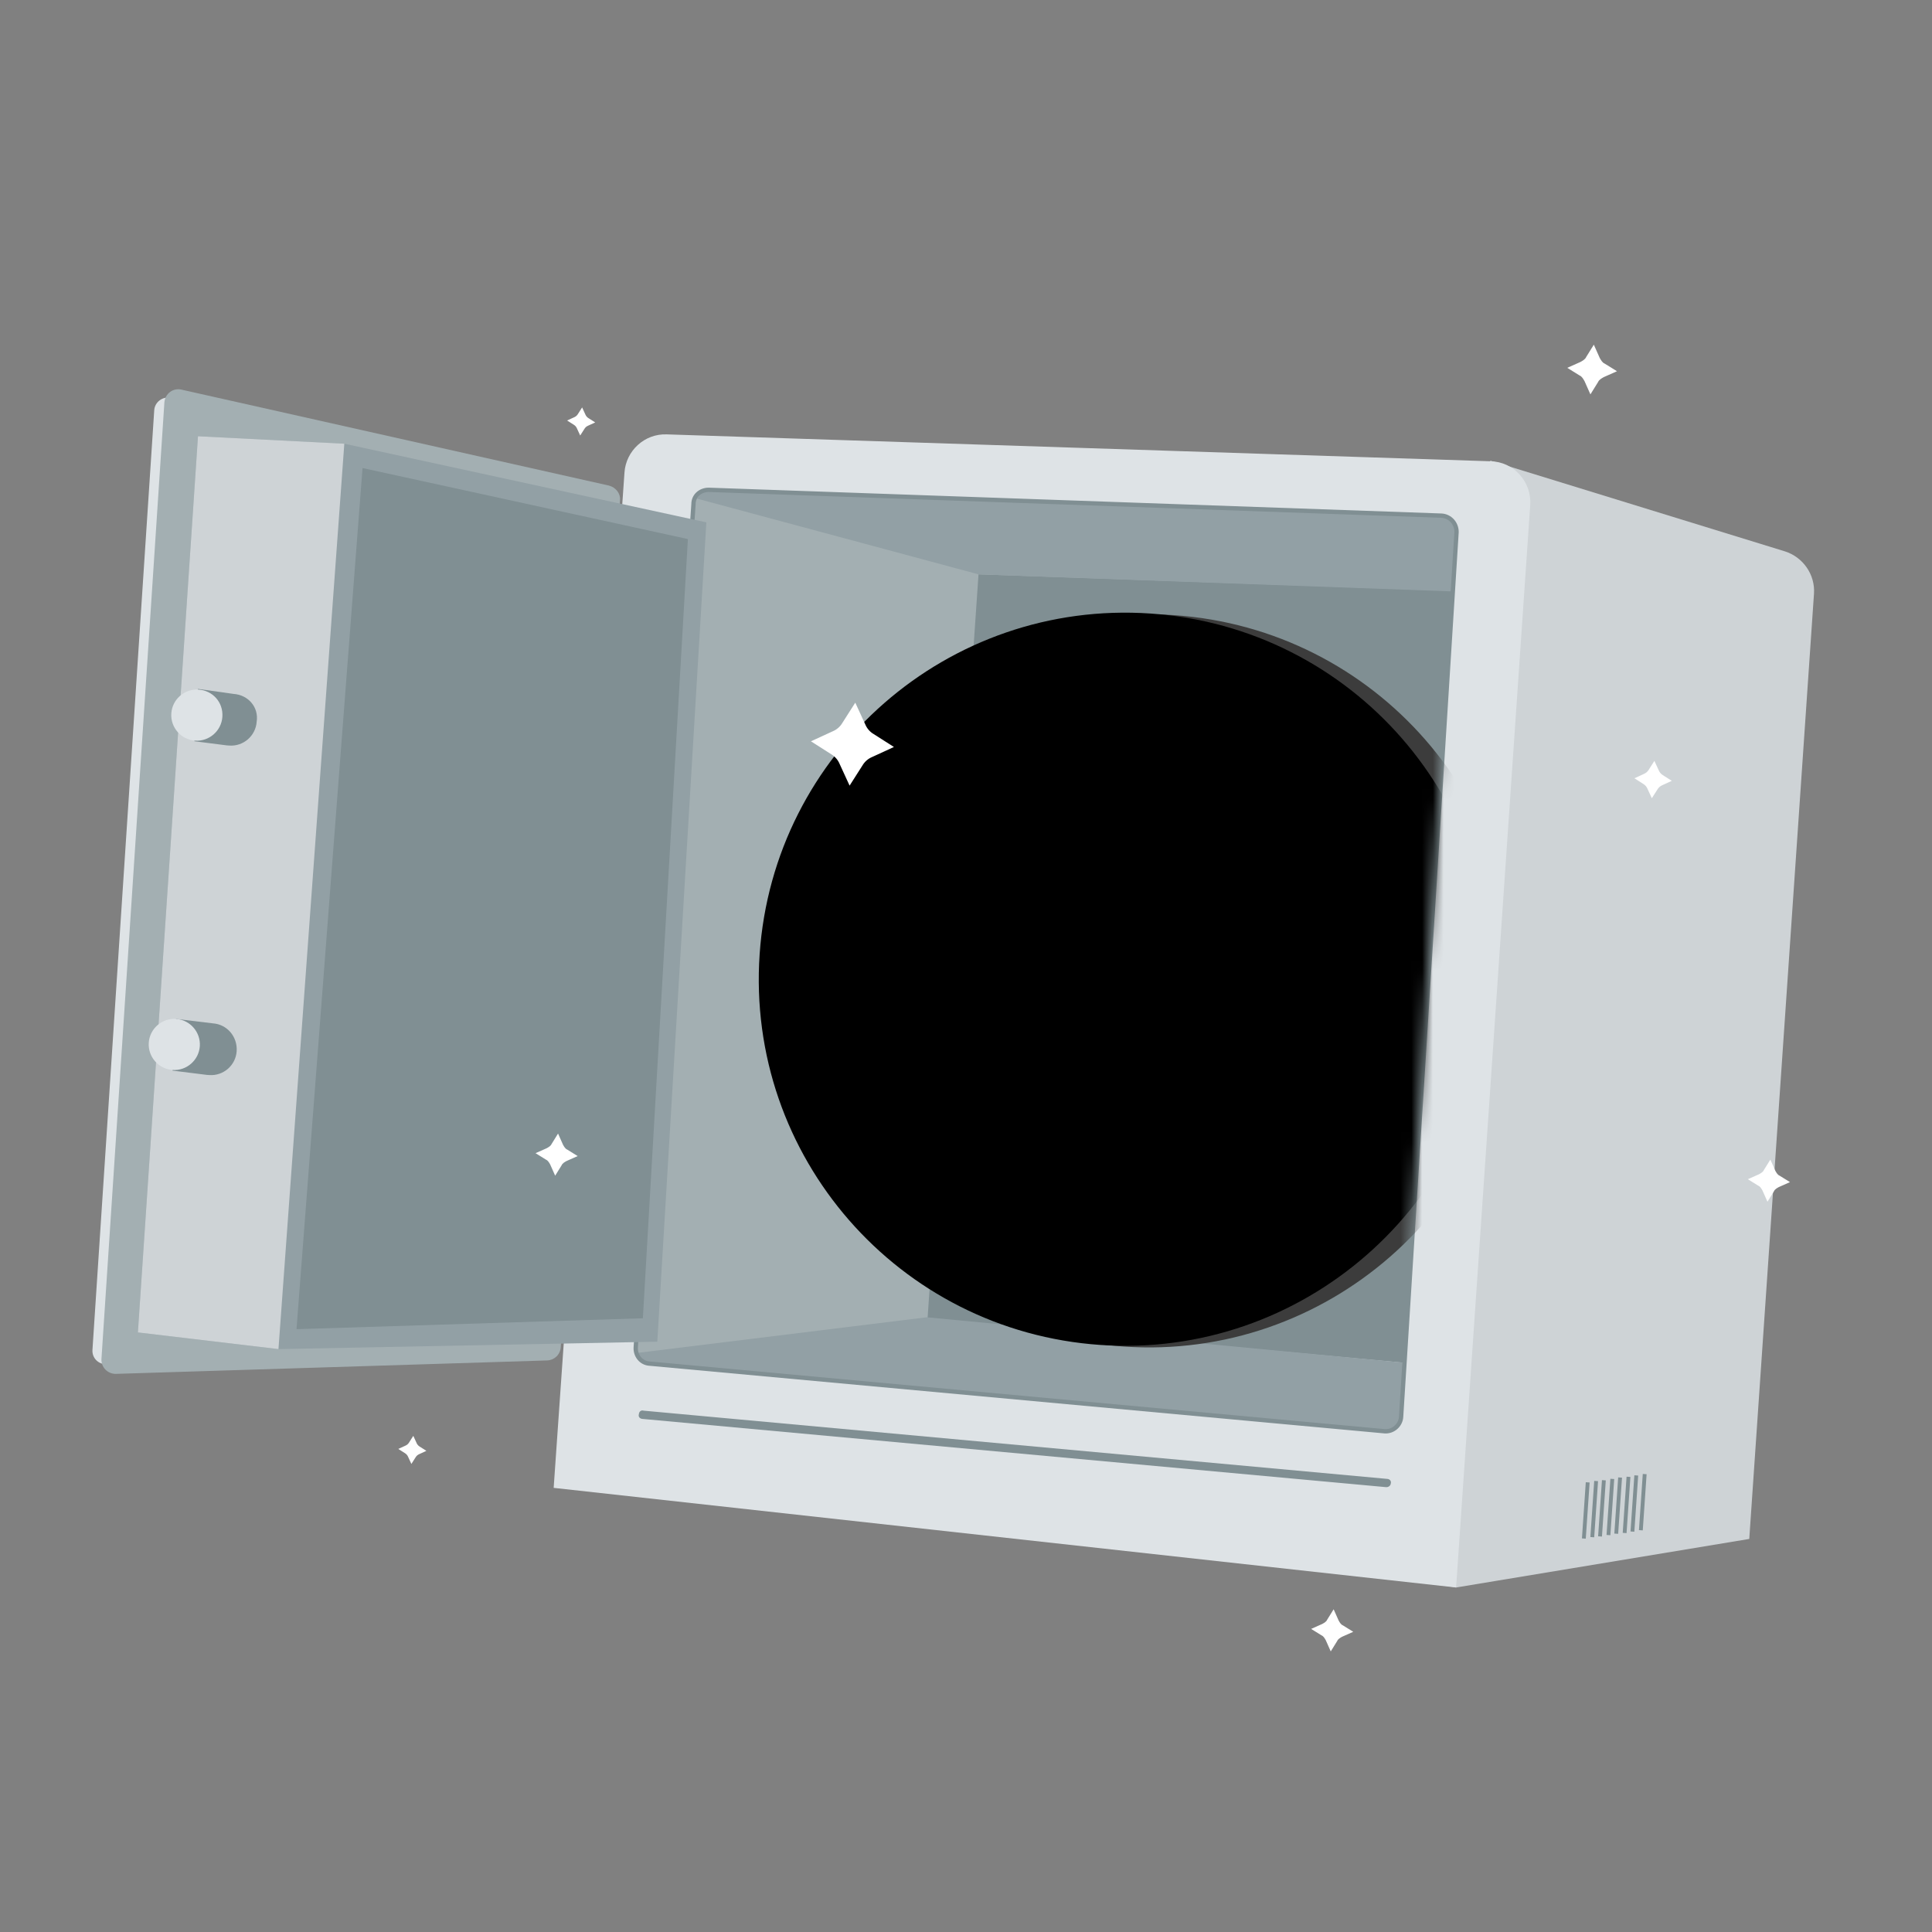 <svg xmlns="http://www.w3.org/2000/svg" width="180" height="180" viewBox="0 0 180 180" fill="none"><rect x="0" y="0" width="180" height="180" fill="#808080" stroke="none"/><path d="M135.662 147.902L162.975 143.38L169.005 55.316C169.127 53.532 167.984 51.901 166.288 51.367L138.848 42.916L131.702 147.273L135.662 147.902Z" fill="#CED3D6"></path><path d="M148.101 138.12L147.744 138.096L147.386 143.329L147.743 143.353L148.101 138.12Z" fill="#808F93"></path><path d="M148.886 137.995L148.529 137.971L148.171 143.203L148.528 143.228L148.886 137.995Z" fill="#808F93"></path><path d="M149.608 137.925L149.251 137.9L148.893 143.133L149.25 143.158L149.608 137.925Z" fill="#808F93"></path><path d="M150.393 137.799L150.036 137.775L149.678 143.008L150.035 143.032L150.393 137.799Z" fill="#808F93"></path><path d="M151.119 137.67L150.762 137.645L150.404 142.878L150.76 142.903L151.119 137.67Z" fill="#808F93"></path><path d="M151.9 137.604L151.543 137.579L151.185 142.812L151.542 142.837L151.9 137.604Z" fill="#808F93"></path><path d="M152.626 137.474L152.269 137.45L151.911 142.683L152.268 142.707L152.626 137.474Z" fill="#808F93"></path><path d="M153.411 137.349L153.054 137.324L152.696 142.557L153.053 142.582L153.411 137.349Z" fill="#808F93"></path><path d="M51.584 138.621L135.662 147.903L142.568 47.054C142.714 44.913 141.053 43.007 138.844 42.975L62.129 40.47C60.043 40.387 58.32 42.002 58.181 44.024L51.584 138.621Z" fill="#DEE3E6"></path><path d="M129.133 138.554L59.85 132.197C59.612 132.18 59.446 131.99 59.522 131.756C59.538 131.518 59.729 131.352 59.963 131.428L129.246 137.785C129.484 137.801 129.65 137.992 129.574 138.226C129.562 138.404 129.371 138.57 129.133 138.554Z" fill="#808F93"></path><path d="M55.07 45.842L15.942 37.069C15.177 36.897 14.423 37.443 14.37 38.216L8.614 125.761C8.562 126.534 9.179 127.114 9.897 127.103L49.407 125.926C50.065 125.911 50.577 125.408 50.622 124.754L56.054 47.164C56.159 46.514 55.72 45.946 55.07 45.842Z" fill="#DEE3E6"></path><path d="M56.724 45.238L16.891 36.297C16.126 36.125 15.372 36.671 15.315 37.504L9.453 126.595C9.4 127.368 10.014 128.007 10.791 128.001L50.963 126.749C51.621 126.734 52.193 126.236 52.242 125.522L57.768 46.564C57.809 45.969 57.37 45.402 56.724 45.238Z" fill="#A3AFB2"></path><path d="M130.823 126.96L135.645 49.567C135.698 48.794 135.088 48.095 134.256 48.038L65.957 45.631C65.184 45.578 64.545 46.192 64.492 46.965L59.113 125.515C59.096 125.753 59.14 125.995 59.246 126.181L86.359 122.84L130.823 126.96Z" fill="#A3AFB2"></path><path d="M86.414 122.904L130.823 126.96L135.33 55.041L91.166 53.511L86.414 122.904Z" fill="#808F93"></path><path d="M134.311 48.102L66.012 45.695C65.477 45.658 65.151 46.054 64.945 46.458L91.166 53.511L135.326 55.101L135.641 49.626C135.698 48.794 135.088 48.095 134.311 48.102Z" fill="#92A0A5"></path><path d="M60.442 127.04L128.952 133.344C129.725 133.397 130.42 132.847 130.477 132.015L130.823 126.96L86.339 122.727L59.375 126.047C59.525 126.475 59.907 127.003 60.442 127.04Z" fill="#92A0A5"></path><path d="M66.017 45.635L134.315 48.042C135.089 48.095 135.702 48.734 135.704 49.571L130.537 132.019C130.484 132.792 129.785 133.401 129.012 133.348L60.502 127.044C59.729 126.991 59.179 126.296 59.232 125.523L64.611 46.973C64.604 46.196 65.24 45.642 66.017 45.635Z" stroke="#808F93" stroke-width="0.403" stroke-miterlimit="10"></path><path d="M12.848 124.139L25.944 125.693L61.239 125.003L65.809 48.668L32.079 41.34L18.446 40.645L12.848 124.139Z" fill="#92A0A5"></path><path d="M18.446 40.645L12.848 124.139L25.944 125.693L32.079 41.34L18.446 40.645Z" fill="#CED3D6"></path><path d="M21.76 64.65L18.447 64.184L18.113 69.06L21.133 69.446C21.193 69.45 21.312 69.458 21.371 69.462C22.679 69.552 23.823 68.554 23.913 67.246C24.125 65.887 23.128 64.743 21.76 64.65Z" fill="#808F93"></path><path d="M19.838 95.344L16.401 94.93L16.071 99.746L19.27 100.145C19.329 100.149 19.448 100.157 19.508 100.161C20.816 100.25 21.96 99.253 22.049 97.945C22.143 96.578 21.146 95.434 19.838 95.344Z" fill="#808F93"></path><path d="M20.718 66.788C20.628 68.097 19.485 69.094 18.176 69.004C16.868 68.915 15.871 67.771 15.961 66.463C16.05 65.154 17.194 64.157 18.502 64.247C19.81 64.337 20.811 65.421 20.718 66.788Z" fill="#DEE3E6"></path><path d="M18.617 97.471C18.527 98.779 17.384 99.776 16.075 99.687C14.767 99.597 13.77 98.454 13.86 97.145C13.949 95.837 15.093 94.84 16.401 94.93C17.709 95.019 18.706 96.163 18.617 97.471Z" fill="#DEE3E6"></path><path d="M33.776 43.607L64.089 50.223L59.895 122.82L27.625 123.837L33.776 43.607Z" fill="#808F93"></path><path d="M124.252 149.934L124.718 150.981C124.824 151.168 124.931 151.354 125.105 151.426L126.079 152.031L125.032 152.496C124.845 152.603 124.659 152.71 124.587 152.884L123.983 153.858L123.517 152.811C123.41 152.624 123.303 152.438 123.129 152.366L122.155 151.762L123.202 151.296C123.389 151.189 123.576 151.082 123.647 150.908L124.252 149.934Z" fill="white"></path><path d="M164.94 108.037L165.406 109.085C165.512 109.271 165.619 109.458 165.793 109.53L166.768 110.134L165.72 110.6C165.534 110.707 165.347 110.813 165.275 110.988L164.671 111.962L164.205 110.914C164.098 110.728 163.992 110.541 163.817 110.47L162.843 109.865L163.891 109.399C164.077 109.293 164.264 109.186 164.335 109.011L164.94 108.037Z" fill="white"></path><path d="M51.992 105.611L52.458 106.659C52.565 106.845 52.672 107.032 52.846 107.104L53.82 107.708L52.773 108.174C52.586 108.281 52.4 108.387 52.328 108.562L51.724 109.536L51.258 108.488C51.151 108.302 51.044 108.115 50.87 108.044L49.896 107.439L50.943 106.973C51.13 106.867 51.316 106.76 51.388 106.586L51.992 105.611Z" fill="white"></path><path d="M148.493 32.113L149.043 33.349C149.169 33.569 149.295 33.789 149.5 33.874L150.65 34.587L149.414 35.137C149.194 35.263 148.974 35.389 148.889 35.594L148.176 36.744L147.626 35.508C147.5 35.288 147.374 35.068 147.169 34.983L146.019 34.27L147.255 33.72C147.475 33.594 147.695 33.468 147.78 33.263L148.493 32.113Z" fill="white"></path><path d="M54.235 37.958L54.547 38.637C54.599 38.76 54.709 38.887 54.824 38.955L55.454 39.356L54.775 39.668C54.652 39.719 54.525 39.83 54.458 39.945L54.056 40.575L53.744 39.896C53.693 39.773 53.582 39.646 53.467 39.578L52.838 39.177L53.516 38.865C53.639 38.814 53.766 38.703 53.834 38.588L54.235 37.958Z" fill="white"></path><path d="M38.506 133.775L38.818 134.454C38.87 134.577 38.98 134.704 39.095 134.771L39.725 135.173L39.046 135.485C38.923 135.536 38.796 135.647 38.729 135.762L38.327 136.391L38.015 135.713C37.964 135.59 37.853 135.463 37.738 135.395L37.108 134.994L37.787 134.682C37.91 134.63 38.037 134.52 38.105 134.405L38.506 133.775Z" fill="white"></path><path d="M154.136 70.889L154.551 71.792C154.619 71.956 154.767 72.125 154.919 72.215L155.757 72.749L154.854 73.164C154.691 73.232 154.522 73.38 154.432 73.532L153.897 74.37L153.482 73.467C153.414 73.304 153.267 73.135 153.114 73.045L152.276 72.51L153.179 72.095C153.343 72.027 153.512 71.88 153.602 71.727L154.136 70.889Z" fill="white"></path><mask id="mask0_1830_12005" style="mask-type:alpha" maskUnits="userSpaceOnUse" x="58" y="45" width="78" height="89"><path fill-rule="evenodd" clip-rule="evenodd" d="M59.287 126.328L59.114 126.35C59.007 126.163 58.964 125.921 58.98 125.683L64.359 47.133C64.412 46.36 65.052 45.747 65.825 45.8L134.124 48.206C134.956 48.263 135.565 48.962 135.513 49.735L135.505 49.859L135.197 55.21L135.197 55.21L130.691 127.129L130.684 127.128L130.691 127.129L130.345 132.183C130.288 133.016 129.593 133.565 128.82 133.513L60.31 127.208C59.821 127.175 59.46 126.731 59.287 126.328Z" fill="#92A0A5"></path></mask><g mask="url(#mask0_1830_12005)"><path d="M109.38 57.312C90.53 56.021 74.261 70.261 72.974 89.051C71.684 107.901 85.923 124.169 104.713 125.456C123.504 126.743 139.832 112.507 141.119 93.717C142.409 74.868 128.229 58.603 109.38 57.312Z" fill="#3C3C3C"></path><path d="M107.18 57.161C88.33 55.87 72.061 70.11 70.774 88.9C69.484 107.75 83.723 124.019 102.513 125.305C121.304 126.592 137.632 112.357 138.919 93.567C140.209 74.717 126.029 58.452 107.18 57.161Z" fill="black"></path></g><path d="M79.684 65.465L80.62 67.501C80.774 67.87 81.051 68.188 81.396 68.39L83.285 69.595L81.249 70.531C80.88 70.685 80.562 70.962 80.359 71.306L79.155 73.195L78.219 71.16C78.065 70.791 77.788 70.473 77.443 70.27L75.554 69.066L77.59 68.13C77.959 67.976 78.277 67.699 78.48 67.354L79.684 65.465Z" fill="white"></path></svg>